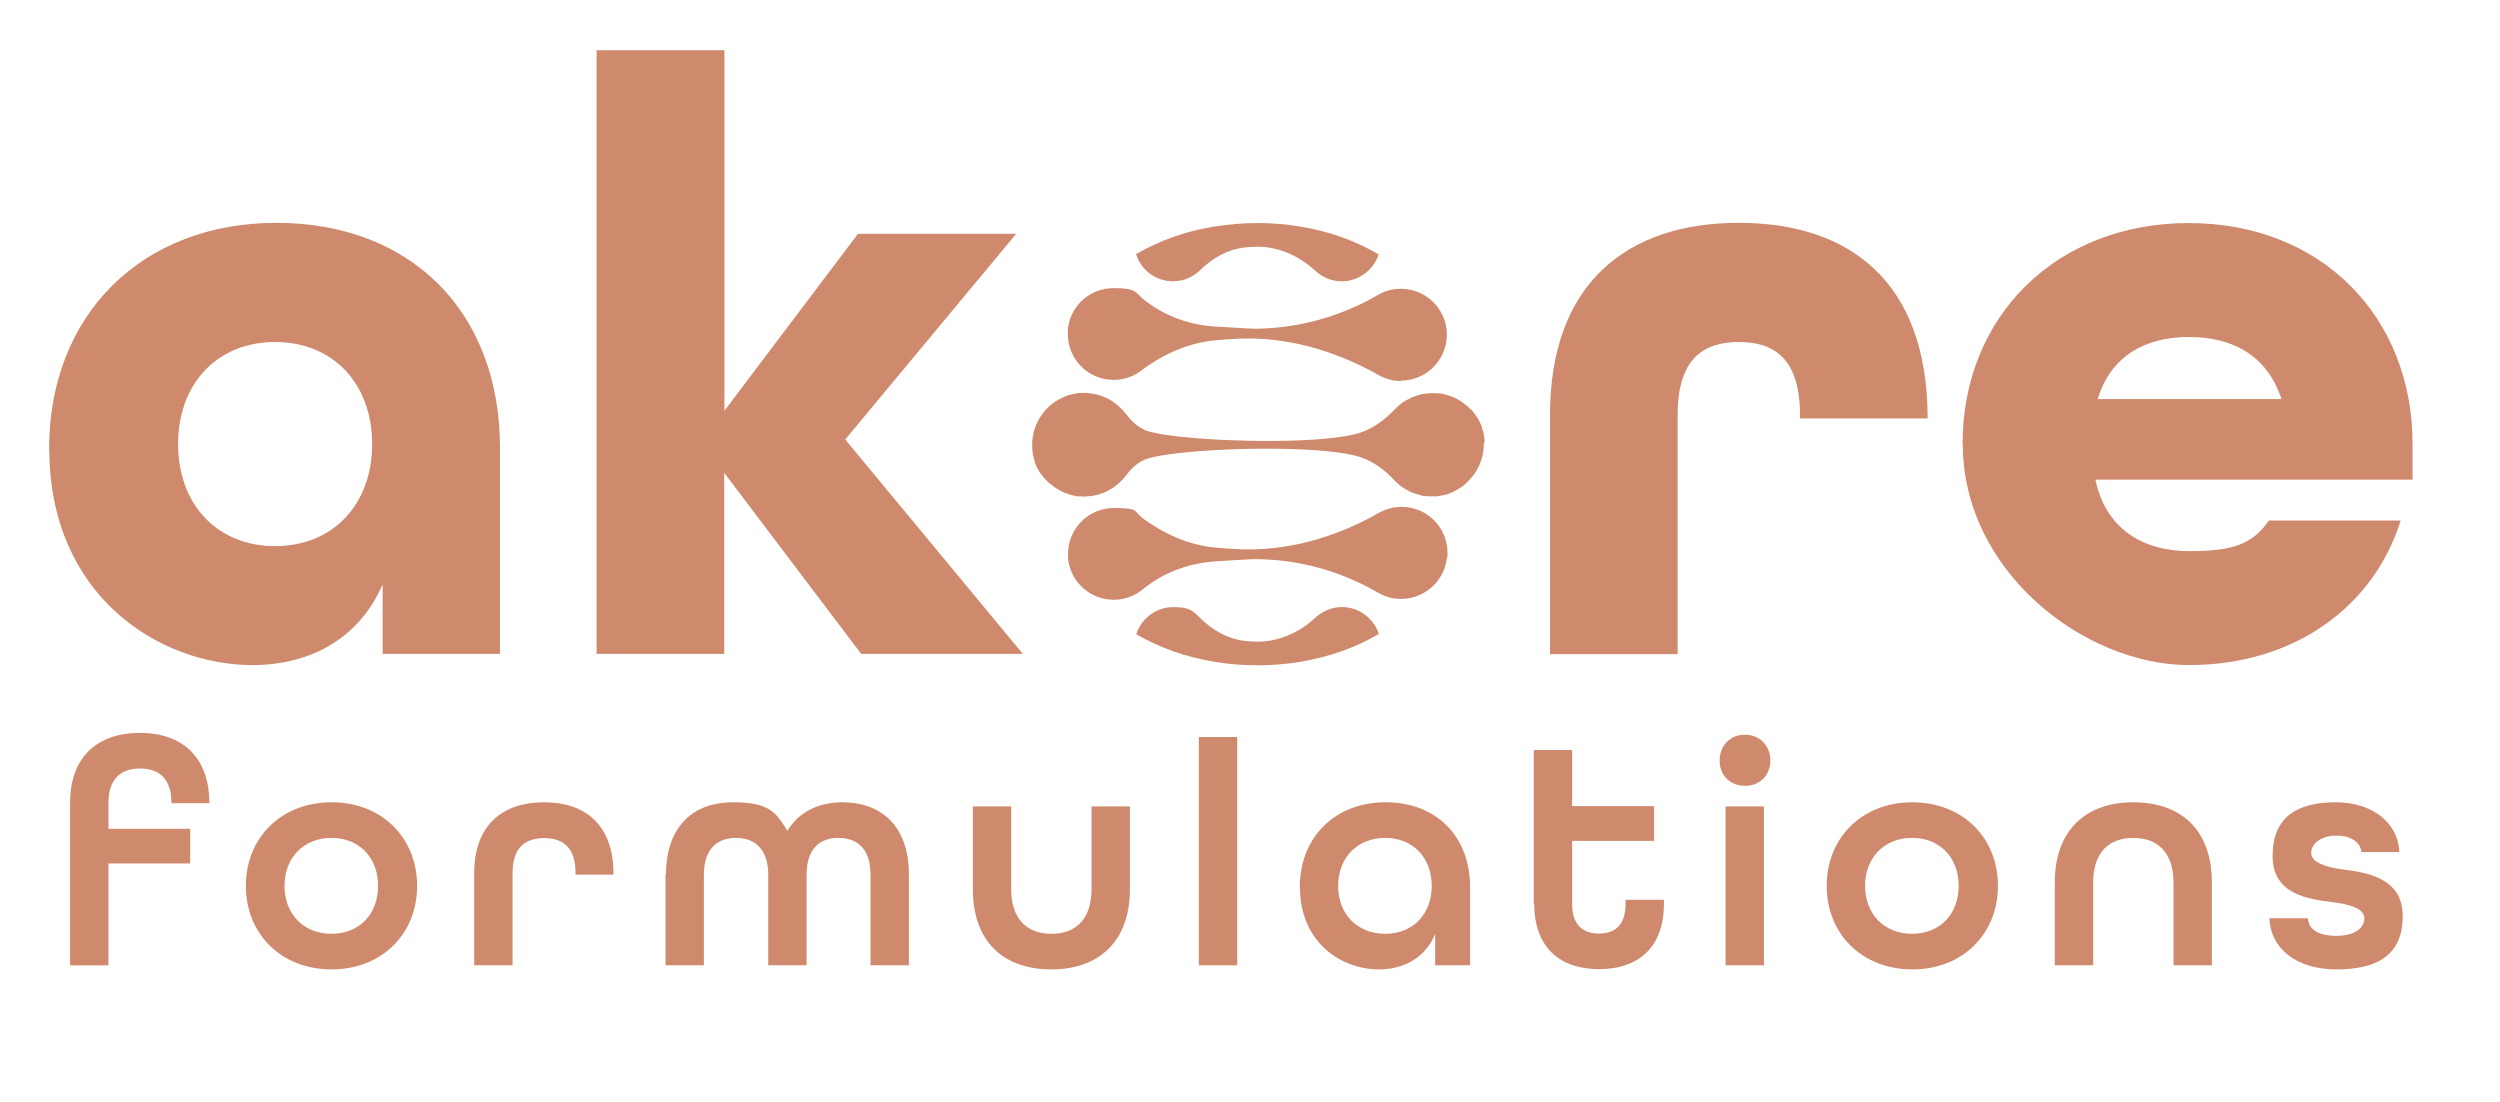 <?xml version="1.0" encoding="UTF-8"?>
<svg id="Layer_1" xmlns="http://www.w3.org/2000/svg" version="1.1" viewBox="0 0 1095 482.8">
  <!-- Generator: Adobe Illustrator 29.2.0, SVG Export Plug-In . SVG Version: 2.1.0 Build 108)  -->
  <defs>
    <style>
      .st0 {
        fill: #cf896d;
      }
    </style>
  </defs>
  <g>
    <path class="st0" d="M30.7,351.7c0-20.6,12.4-30.7,30.6-30.7s30.4,10.3,30.4,30.8h-16.6c0-11-5.6-15.2-13.8-15.2s-13.8,4.4-13.8,15.1v11.3h35.8v15.2h-35.8v44.6h-16.8v-71.1Z"/>
    <path class="st0" d="M107.7,388c0-21.1,15.5-36.6,37.5-36.6s37.5,15.5,37.5,36.6-15.5,36.6-37.5,36.6-37.5-15.5-37.5-36.6ZM165.6,388c0-12.3-8.2-21-20.4-21s-20.6,8.7-20.6,21,8.3,21,20.6,21,20.4-8.7,20.4-21Z"/>
    <path class="st0" d="M207.7,382.4c0-21,12.4-31,30.6-31s30.4,10,30.4,31.3v.4h-16.6v-.7c0-11.3-5.6-15.3-13.8-15.3s-13.8,4.1-13.8,15.3v40.4h-16.8v-40.4Z"/>
    <path class="st0" d="M291.7,383.1c0-21.8,12.7-31.7,29.1-31.7s19,4.4,24.1,12.5c4.9-8.2,13.5-12.5,24.1-12.5,16.5,0,29.1,9.9,29.1,31.7v39.7h-16.8v-39.7c0-11.4-5.9-16.1-14.1-16.1s-13.9,4.8-13.9,16.1v39.7h-16.8v-39.7c0-11.3-6.1-16.1-14.1-16.1s-14.1,4.6-14.1,16.1v39.7h-16.8v-39.7Z"/>
    <path class="st0" d="M426.1,389.4v-36.2h16.8v36.2c0,13.2,7,19.6,17.6,19.6s17.6-6.3,17.6-19.6v-36.2h16.8v36.2c0,23.2-13.8,35.2-34.4,35.2s-34.4-11.8-34.4-35.2Z"/>
    <path class="st0" d="M525.1,322.8h16.8v100h-16.8v-100Z"/>
    <path class="st0" d="M569.3,388.7c0-22.1,15.5-37.3,37.6-37.3s37,14.8,37,37.2v34.2h-15.3v-13.7c-4.2,10.3-13.7,15.5-24.6,15.5-16.9,0-34.6-12.1-34.6-35.9ZM627.1,388c0-12.3-8.2-21-20.4-21s-20.6,8.7-20.6,21,8.3,21,20.6,21,20.4-8.7,20.4-21Z"/>
    <path class="st0" d="M671.8,396v-67.5h16.8v24.6h35.9v15.2h-35.9v27.6c0,9.3,4.8,13,11.7,13s11.7-3.5,11.7-13v-1.8h16.8v1.8c0,19.3-11.5,28.6-28.4,28.6s-28.4-9.3-28.4-28.6Z"/>
    <path class="st0" d="M753.2,333.1c0-6.5,4.6-11.3,11.1-11.3s11.1,4.8,11.1,11.3-4.6,11.1-11.1,11.1-11.1-4.6-11.1-11.1ZM755.8,353.2h16.8v69.6h-16.8v-69.6Z"/>
    <path class="st0" d="M800.1,388c0-21.1,15.5-36.6,37.5-36.6s37.5,15.5,37.5,36.6-15.5,36.6-37.5,36.6-37.5-15.5-37.5-36.6ZM857.9,388c0-12.3-8.2-21-20.4-21s-20.6,8.7-20.6,21,8.3,21,20.6,21,20.4-8.7,20.4-21Z"/>
    <path class="st0" d="M900,386.6c0-23.2,13.8-35.2,34.4-35.2s34.4,11.8,34.4,35.2v36.2h-16.8v-36.2c0-13.2-7-19.6-17.6-19.6s-17.6,6.3-17.6,19.6v36.2h-16.8v-36.2Z"/>
    <path class="st0" d="M994,402.2h16.9c.1,4.6,4.2,7.7,12.4,7.7s12.3-3.5,12.3-7.7-6.2-6.1-13.7-7c-10.7-1.4-26.5-3.2-26.5-20.3s10.8-23.5,27.6-23.5,27.5,9.6,27.9,21.8h-16.6c-.4-4.2-4.4-7.2-11-7.2s-11,3.5-11,7.6,6.3,6.2,13.8,7.2c9.3,1.3,26.3,3.1,26.3,20.4s-11.4,23.4-29.1,23.4-28.9-9.4-29.3-22.4Z"/>
  </g>
  <g>
    <path class="st0" d="M21.5,196.7c0-59.2,41-99.1,99.5-99.1s98,38.4,98,98.7v90.1h-51.4v-30.5c-9.7,22.7-30.5,35.4-57,35.4-41,0-89-30.5-89-94.6ZM163,194.5c0-26.4-17.1-44.7-42.5-44.7s-42.5,18.3-42.5,44.7,17.1,44.7,42.5,44.7,42.5-18.3,42.5-44.7Z"/>
    <path class="st0" d="M261.4,22h55.9v157.9l58.5-77.5h69.3l-74.9,90.1,77.8,93.9h-70.8l-60-79.3v79.3h-55.9V22Z"/>
    <path class="st0" d="M678.9,181.8c0-57.4,33.5-84.2,82.7-84.2s82.3,26.4,82.7,84.6v1.1h-55.9v-1.5c0-24.6-11.2-32-26.8-32s-26.8,7.4-26.8,32v104.7h-55.9v-104.7Z"/>
    <path class="st0" d="M859.6,194.5c0-55.9,41-96.8,99.1-96.8s98,41,98,96.8v15.6h-138.9c4.5,21.6,20.9,31.3,41,31.3s27.9-3.4,35-13.4h57.7c-11.9,38-46.9,63.3-92.7,63.3s-99.1-41-99.1-96.8ZM999.3,174.8c-6.3-19-21.2-27.2-40.6-27.2s-34.3,8.6-39.9,27.2h80.5Z"/>
    <g>
      <path class="st0" d="M603.9,111.3c-2.1,6.6-8.3,11.6-15.5,11.9-4.7.2-9-1.6-12.2-4.5-7.4-6.9-17-11.1-27.1-10.6-1.3,0-2.7.2-4,.3-7.4.8-14.1,4.7-19.4,9.9-3.1,3-7.2,4.9-11.9,4.9-7.6,0-14.1-5-16.2-11.9,10-5.8,21.4-10,33.9-12,6.2-1,12.6-1.6,19.2-1.6s12.6.5,18.5,1.5c12.7,2,24.4,6.2,34.6,12.2Z"/>
      <path class="st0" d="M613.8,166.9c-3.6,0-6.9-.9-9.9-2.6-19.2-10.8-40.6-17.1-62.6-15.9-2.2.1-5.1.3-8.4.6-12.1,1-23.3,6-33,13.3-3.4,2.6-7.6,4.1-12.1,4.1-11.1,0-20.1-9-20.1-20.1s0-.2,0-.3c0-.5,0-1,0-1.6,0,0,0-.2,0-.2,0-.4.1-.8.2-1.3,1.6-9.5,9.8-16.7,19.8-16.7s9.4,1.7,12.8,4.6c9.3,7.7,21,11.8,33,12.3,3,.1,13.8.9,16.3.9,18.9-.2,37.4-5.3,53.7-14.8,3.7-2.2,8.2-3.2,13-2.5,8.9,1.2,16.1,8.6,17.1,17.6,1.3,12.1-8.1,22.4-20,22.4Z"/>
      <path class="st0" d="M603.9,277.7c-10.2,6-21.9,10.1-34.6,12.2-6,1-12.1,1.5-18.5,1.5s-13.1-.5-19.2-1.6c-12.5-2.1-23.9-6.2-33.9-12,2.2-6.9,8.6-11.9,16.2-11.9s8.8,1.9,11.9,4.9c5.3,5.2,12,9.1,19.4,9.9,1.3.1,2.6.3,4,.3,10.1.5,19.7-3.7,27.1-10.6,3.2-2.9,7.5-4.7,12.2-4.5,7.2.3,13.4,5.3,15.5,11.9Z"/>
      <path class="st0" d="M633.7,244.5c-1,9-8.1,16.3-17.1,17.6-4.8.7-9.2-.3-13-2.5-16.3-9.5-34.8-14.6-53.7-14.7-2.5,0-13.3.7-16.3.9-12,.6-23.7,4.6-33,12.3-3.5,2.9-8,4.6-12.8,4.6-9.9,0-18.2-7.2-19.8-16.7,0-.4-.2-.8-.2-1.3,0,0,0-.2,0-.2,0-.5,0-1,0-1.6,0,0,0-.2,0-.3,0-11.1,9-20.1,20.1-20.1s8.8,1.5,12.1,4.1c9.7,7.3,20.9,12.3,33,13.3,3.2.3,6.2.5,8.4.6,22,1.2,43.5-5,62.6-15.9,2.9-1.6,6.3-2.6,9.9-2.6,11.9,0,21.3,10.3,20,22.4Z"/>
      <path class="st0" d="M649.9,193.6c0,0,0,.2,0,.2,0,.2,0,.4,0,.6s0,.4,0,.7c0,0,0,.1,0,.2,0,0,0,.1,0,.2h0s0,0,0,0c-.3,6-2.9,11.5-7,15.4h0c-.5.5-1,1-1.5,1.4,0,0-.1,0-.2.2-.5.4-1,.7-1.5,1.1-.1,0-.2.1-.4.2-.5.3-1,.6-1.5.9-.2,0-.4.2-.5.3-.5.2-.9.5-1.4.7-.2,0-.5.2-.7.3-.4.2-.9.3-1.3.5-.3,0-.6.2-.9.2-.4,0-.8.2-1.2.3-.4,0-.8.1-1.2.2-.3,0-.7.1-1,.2-.7,0-1.4,0-2.1,0s-.1,0-.2,0c-.8,0-1.6,0-2.4-.1-.2,0-.4,0-.6,0-.6,0-1.1-.1-1.7-.3-.2,0-.4-.1-.7-.2-.5-.1-1-.3-1.5-.4-.2,0-.4-.2-.7-.2-.5-.2-1-.4-1.5-.6-.2,0-.4-.2-.6-.3-.5-.2-1-.5-1.4-.7-.2,0-.4-.2-.5-.3-.5-.3-.9-.6-1.4-.9-.2-.1-.3-.2-.5-.3-.5-.3-.9-.7-1.3-1.1-.1-.1-.3-.2-.4-.3-.4-.4-.8-.8-1.2-1.2,0,0-.1-.1-.2-.2-4-4.2-8.6-7.8-14.1-9.8-1-.4-2.1-.7-3.3-1-18.4-4.5-64.8-3.4-84.5,0-3.5.6-6.1,1.2-7.6,1.9-3.3,1.5-5.9,4-8,6.9-.2.2-.4.5-.6.7-.3.3-.5.6-.8.9-.2.3-.5.6-.8.8-.3.3-.6.6-.9.9-.3.2-.5.5-.8.7-.4.3-.8.6-1.2.9-.2.2-.5.3-.7.5-.6.4-1.3.8-2,1.2-.2.1-.4.2-.6.3-.5.3-1.1.5-1.6.7-.3.1-.6.2-.9.3-.5.2-1,.3-1.5.5-.3,0-.6.2-.9.2-.5.1-1.1.2-1.6.3-.3,0-.5,0-.8.1-.8,0-1.7.2-2.5.2h0c-.8,0-1.5,0-2.3-.1-.2,0-.4,0-.6,0-.5,0-1.1-.1-1.6-.3-.3,0-.5-.1-.8-.2-.5-.1-.9-.2-1.4-.4-.3,0-.6-.2-.9-.3-.4-.1-.8-.3-1.2-.4-.3-.1-.6-.3-1-.5-.3-.1-.7-.3-1-.5-.4-.2-.7-.4-1-.6-.3-.2-.6-.3-.8-.5-.4-.2-.7-.5-1.1-.8-.2-.2-.4-.3-.7-.5-.4-.3-.7-.6-1.1-.9-.2-.1-.3-.3-.5-.4-.4-.4-.7-.8-1.1-1.1-.1-.1-.3-.3-.4-.4-.4-.4-.7-.9-1-1.3,0-.1-.2-.2-.3-.3-.4-.5-.7-1-1-1.5,0,0-.1-.2-.2-.3-.3-.5-.6-1.1-.9-1.6,0,0,0-.2-.1-.2-.3-.6-.5-1.2-.7-1.8,0,0,0-.1,0-.2-.2-.6-.4-1.2-.6-1.9,0,0,0-.1,0-.2-.2-.6-.3-1.3-.4-2,0,0,0-.2,0-.2,0-.7-.2-1.3-.2-2,0,0,0,0,0-.1h0c0,0,0-.2,0-.2,0,0,0-.1,0-.2,0-.2,0-.5,0-.7s0-.5,0-.7c0,0,0-.1,0-.2,0,0,0-.1,0-.2h0s0,0,0,0c.3-6,2.9-11.5,7-15.4,0,0,0,0,0,0,.5-.5,1-.9,1.5-1.3,0,0,.1-.1.2-.2.5-.4,1-.7,1.5-1.1.1,0,.2-.1.4-.2.5-.3,1-.6,1.5-.9.2,0,.4-.2.5-.2.5-.2.9-.5,1.4-.7.2,0,.5-.2.7-.3.4-.2.9-.3,1.4-.5.3,0,.6-.1.9-.2.4-.1.8-.2,1.2-.3.4,0,.8-.1,1.2-.2.4,0,.7-.1,1-.2.7,0,1.4,0,2.1,0s.1,0,.2,0h0c.9,0,1.7,0,2.6.2.2,0,.5,0,.7.1.6,0,1.2.2,1.8.3.3,0,.5.1.8.2.6.2,1.1.3,1.7.5.2,0,.5.2.7.3.7.3,1.3.5,1.9.8.1,0,.2,0,.3.1.7.4,1.4.8,2.1,1.3.1,0,.2.2.4.3.5.4,1.1.8,1.6,1.2.2.2.4.3.6.5.4.4.8.8,1.2,1.2.2.2.4.4.6.6.4.4.8.9,1.1,1.3.1.1.2.3.4.4,2.1,2.9,4.8,5.4,8,6.9,1.5.7,4.2,1.3,7.6,1.9,19.8,3.3,66.1,4.5,84.5,0,1.2-.3,2.3-.6,3.3-1,5.4-2,10.1-5.6,14.1-9.8.1-.1.2-.2.4-.4.3-.3.6-.6,1-.9.2-.2.4-.4.6-.6.4-.3.7-.6,1.1-.9.2-.2.4-.3.7-.5.4-.3.8-.5,1.2-.7.2-.1.5-.3.8-.4.4-.2.8-.4,1.2-.6.3-.1.5-.3.8-.4.4-.2.8-.3,1.3-.5.3-.1.6-.2.9-.3.4-.1.9-.2,1.3-.4.3,0,.6-.2.9-.2.5,0,1-.2,1.5-.2.3,0,.5,0,.8-.1.8,0,1.5-.1,2.3-.1s0,0,0,0c.8,0,1.6,0,2.3.1.2,0,.4,0,.6,0,.6,0,1.1.1,1.6.3.3,0,.5.1.8.2.5.1.9.2,1.4.4.3,0,.6.2.9.3.4.1.8.3,1.2.4.3.1.6.3.9.4.3.2.7.3,1,.5.4.2.7.4,1,.6.3.2.5.3.8.5.4.2.7.5,1.1.8.2.2.4.3.6.5.4.3.7.6,1.1.9.2.1.3.3.5.4.4.4.7.8,1.1,1.1.1.1.3.3.4.4.4.4.7.9,1,1.3,0,.1.2.2.3.4.4.5.7,1,1,1.5,0,0,.1.2.2.3.3.5.6,1.1.9,1.7,0,0,0,.1.1.2.3.6.5,1.2.7,1.8,0,0,0,.1,0,.2.2.6.4,1.2.6,1.9,0,0,0,.1,0,.2.2.6.3,1.3.4,2,0,0,0,.1,0,.2,0,.7.2,1.3.2,2,0,0,0,0,0,.1h0c0,.1,0,.2,0,.2Z"/>
    </g>
  </g>
</svg>